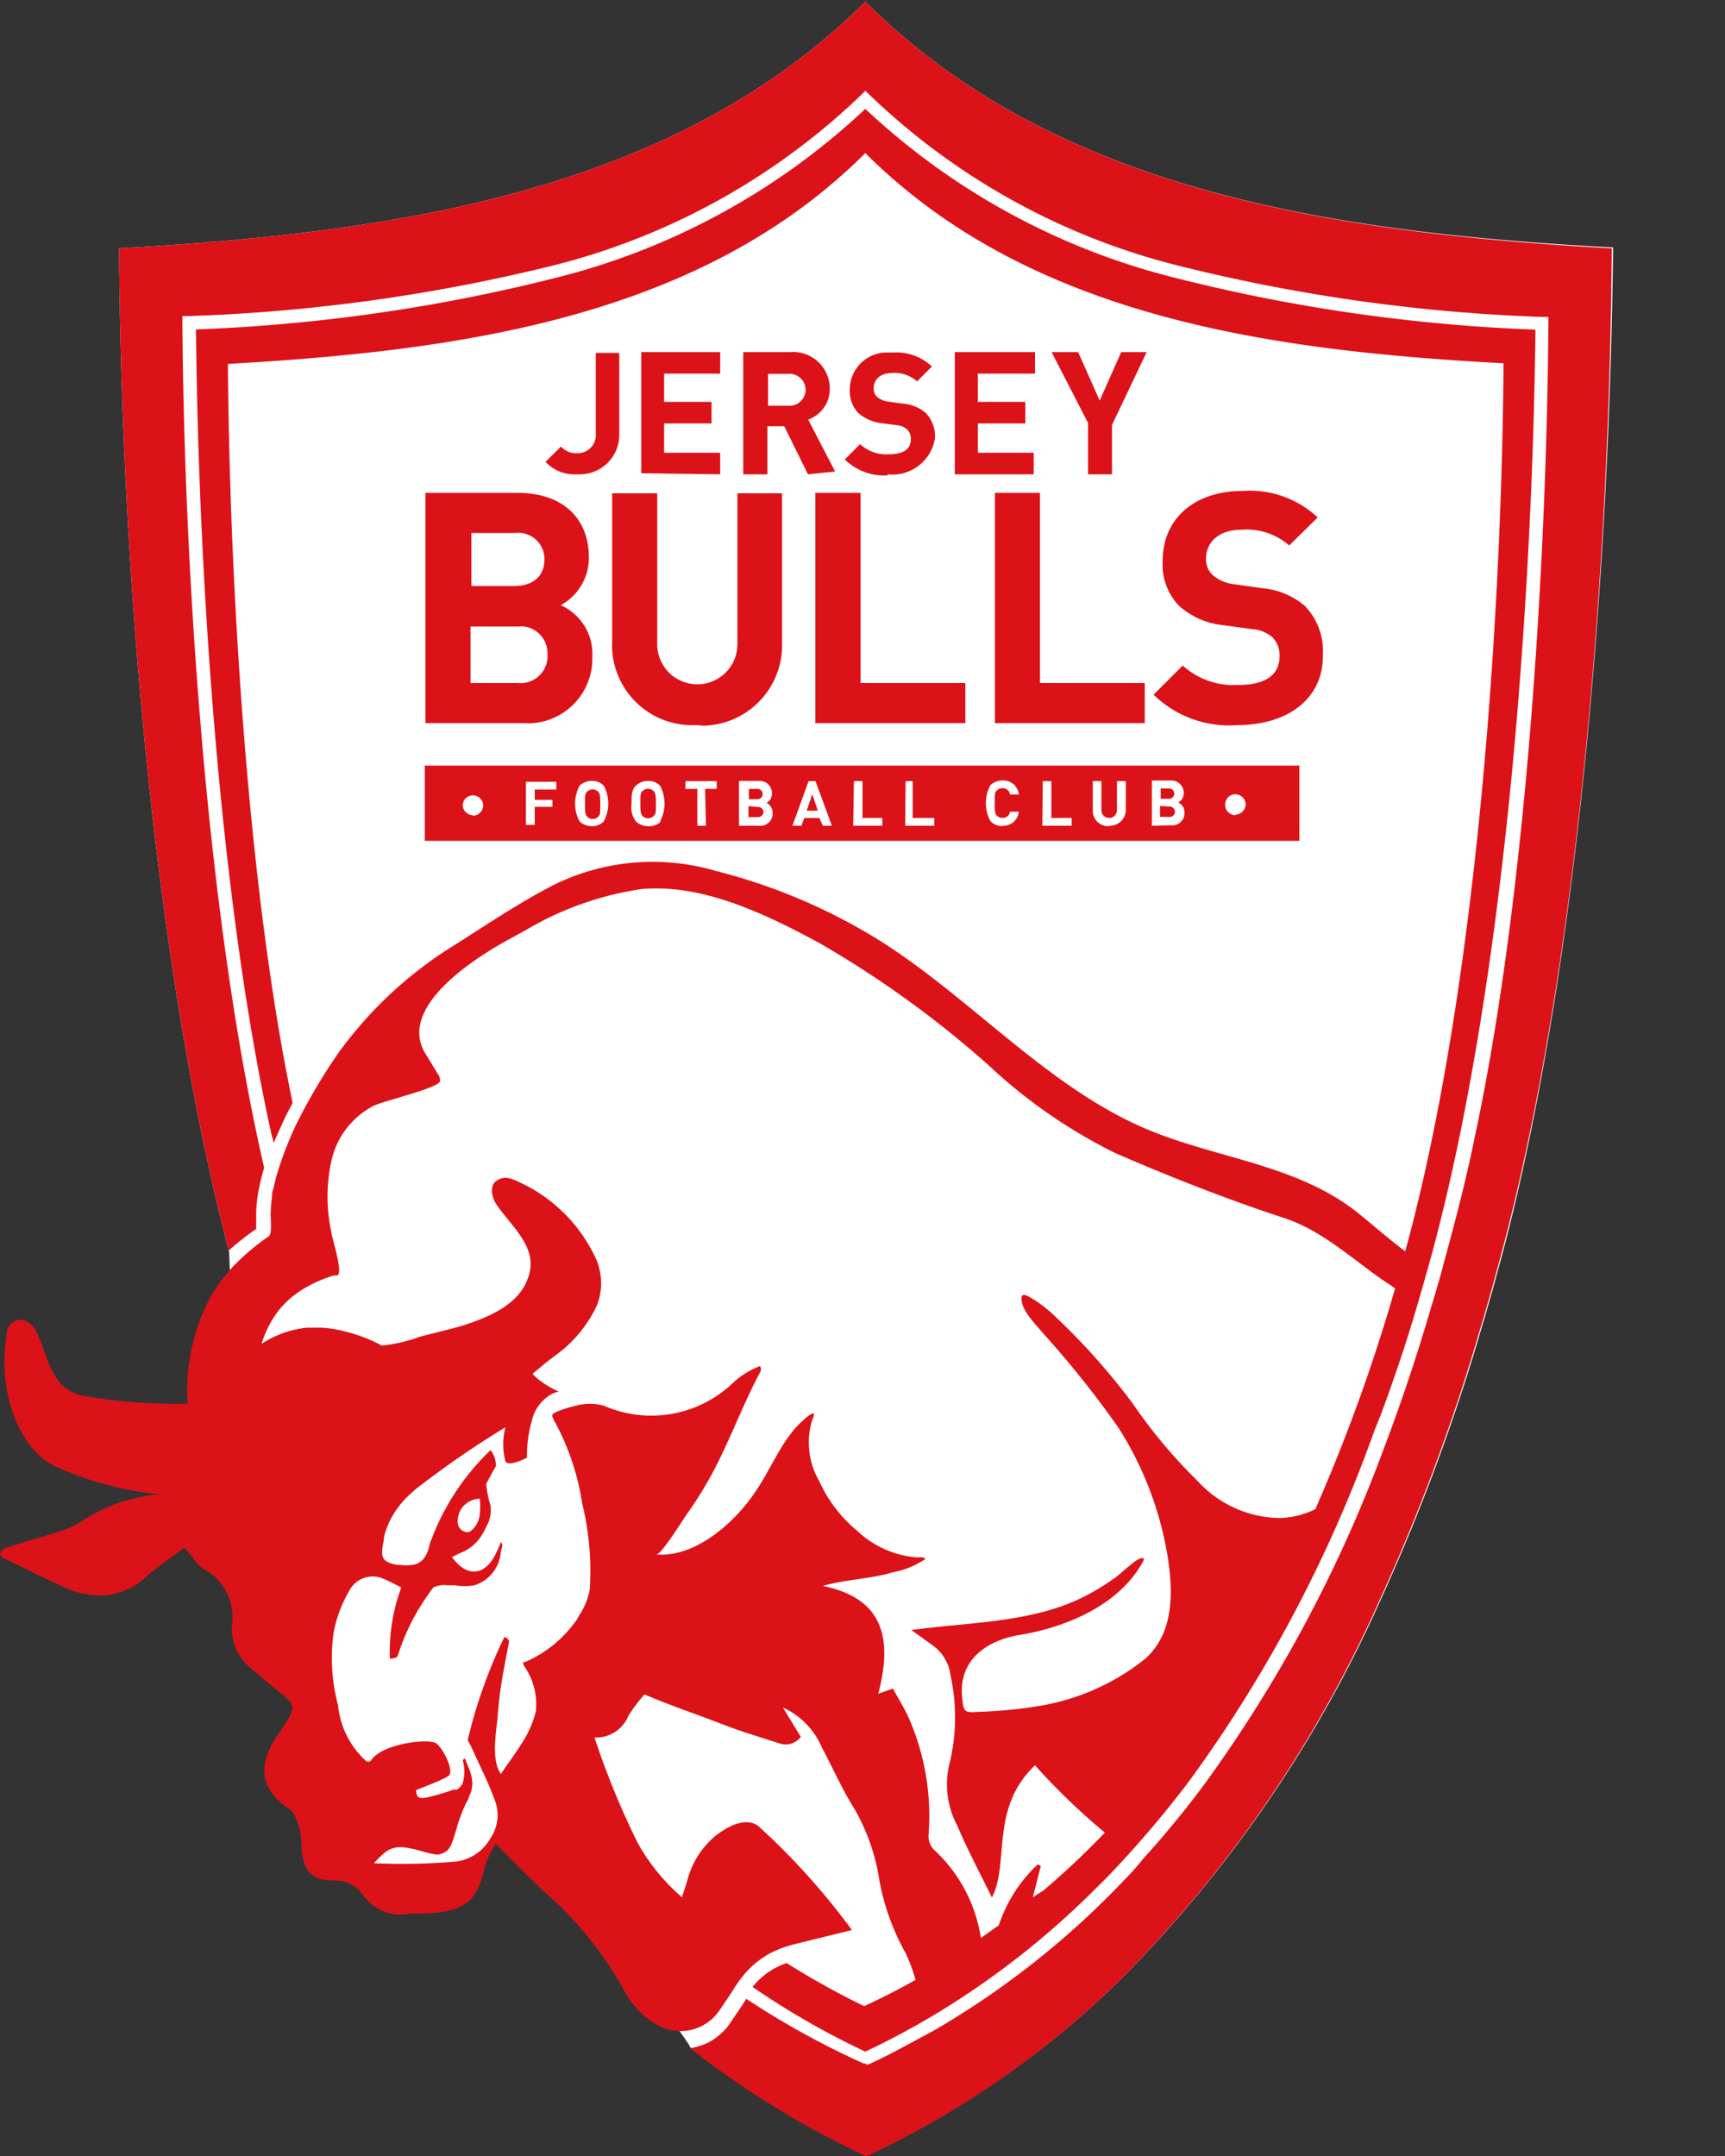 <svg id="Layer_1" data-name="Layer 1" xmlns="http://www.w3.org/2000/svg" viewBox="0 0 80 100"><rect x="0" y="0" width="80" height="100" fill="#333333" stroke="none"/><defs><style>.cls-1{fill:none;}.cls-2{fill:#fff;}.cls-3{fill:#dc1219;}</style></defs><title>Jersey Bulls Logo Red - White BG - CYMK</title><rect class="cls-1" width="80" height="100"/><path class="cls-2" d="M5.52,11.52C5.62,25.41,7,44.18,10.61,58c.07-.06.07,7,1,8.4s2,12.31,3.39,14.2c1,1.45,1,4.44,2.25,6,.82,1,2.84,1,3.73.74,1.5-.74.75-.3,2.25-2.24.54.39,1.84.35,2.36,1.06,3.67,5,6.52,8.77,6.41,8.79a42.34,42.34,0,0,0,8.19,5h.06a41.8,41.8,0,0,0,11.2-7.64l.47-.45A59,59,0,0,0,64,74.27a93.16,93.16,0,0,0,4.51-12c.11-.38.22-.76.34-1.14.15-.54.31-1.07.46-1.62.09-.35.19-.71.29-1.07l.21-.79c3.55-13.76,4.85-32.4,5-46.17C62.2,10.8,49.09,9,40.13.08,31.17,9,18.06,10.8,5.52,11.52Z" transform="translate(0 0)"/><path class="cls-3" d="M40.13.08C49.09,9,62.2,10.8,74.75,11.52c-.1,13.77-1.4,32.41-5,46.17l-.21.79c-.1.36-.2.72-.29,1.07-.15.55-.31,1.08-.46,1.62-.12.38-.23.76-.34,1.14a93.16,93.16,0,0,1-4.51,12,59,59,0,0,1-12.07,17.6l-.47.45A41.8,41.8,0,0,1,40.2,100h-.06A42.34,42.34,0,0,1,32,95a3,3,0,0,0,.88-.28,2.82,2.82,0,0,0,1-.91h0c.23-.35.49-.71.73-1.1a39,39,0,0,0,5.44,3h.06l.13.06.13-.06c1-.46,1.94-1,2.87-1.49l.58-.34a39.59,39.59,0,0,0,8.31-6.67,12.62,12.62,0,0,0,.89-1q1.47-1.62,2.79-3.39a64.28,64.28,0,0,0,8.4-15.72c.8-2.11,1.52-4.27,2.17-6.5.16-.51.3-1,.45-1.53.06-.21.11-.43.17-.64.51-1.86,1-3.75,1.39-5.67C70.79,41.59,71.73,26,71.81,15v-.3h-.3a81,81,0,0,1-16.83-2.37,31.76,31.76,0,0,1-14.32-7.9l-.23-.22-.22.22a31.76,31.76,0,0,1-14.32,7.9A81.61,81.61,0,0,1,8.76,14.66h-.3V15c.08,11.48,1.11,27.52,3.79,39.16-.09.31-.17.61-.23.92a6.41,6.41,0,0,0-.14,1.31h0V57a13.61,13.61,0,0,0-1.27,1C7,44.18,5.62,25.41,5.52,11.52,18.06,10.8,31.17,9,40.13.08ZM21.38,70c-.23.41-.26,1,.3,1.07.15,0,.36-.25.41-.35a1.23,1.23,0,0,0,.16-.49,3.44,3.44,0,0,0,0-.72A1.09,1.09,0,0,0,21.38,70ZM61,70a81.23,81.23,0,0,0,3.7-10.24c-.1-.07-.2-.15-.29-.2-1.61-1.06-3-2.46-4.87-3.07-2.65-.87-5.24-1.89-7.8-3a24.33,24.33,0,0,1-5.88-4.07A47.34,47.34,0,0,0,38,43.74c-2.46-1.33-5.42-2.77-8.27-2.5a14.73,14.73,0,0,0-5.33,1.89l-1,.55C22,44.47,19,46.4,19.5,48.34a2,2,0,0,0,.28.61l.51.84a.55.55,0,0,1,.12.35c-.05.33-2.68.93-3.1,1.16a3.79,3.79,0,0,0-1.94,2.54,7.74,7.74,0,0,0,0,3.32c0,.21.58,1.92.26,2h-.15a6.17,6.17,0,0,0-1.16.48,4.73,4.73,0,0,0-.56.35,4.17,4.17,0,0,0-.81.76,4.77,4.77,0,0,0-.82,1.58,4.7,4.7,0,0,1,2.11-.75h.66a5.66,5.66,0,0,1,.92.13l.46.12a7.39,7.39,0,0,1,1.43.58A7.15,7.15,0,0,0,19.47,62c.65-.17,1.31-.32,2-.52,1.17-.38,2.55-.94,3-2.16.58-1.45-.8-2.45-1.49-3.52-.17-.27-.26-.8,0-1,.44-.35.86-.08,1.29.12a7.23,7.23,0,0,1,3.25,3.22,2.85,2.85,0,0,1,.18,2.37,6,6,0,0,1-2,2.4c-.35.26-.68.54-1,.81A2,2,0,0,0,25,64a4,4,0,0,0,.91.54l-.25.08a1.89,1.89,0,0,0-1,1.3,5.69,5.69,0,0,0-.22,1.69s-.84.45-1,.17a3.13,3.13,0,0,1,0-1.58,44.43,44.43,0,0,0-4.15,2.86l-.29.26a4.22,4.22,0,0,0-.89,1.16,3.77,3.77,0,0,0-.31.85v.11c-.17.8-.1,1,.6,1.14h.14a2,2,0,0,0,.6,0c.37-.06.61-.3.75-.79a1.46,1.46,0,0,1,.12-.39,11.19,11.19,0,0,1,2.74-4.14A1.15,1.15,0,0,1,23,68s-.44.77-.45.84a4.92,4.92,0,0,0,.2,1,1.55,1.55,0,0,1-.18.94,2.94,2.94,0,0,1-.25.46,2,2,0,0,1-.92.77c-.15.06-.29.14-.44.21.67.93,1.49.89,2-.09q.15-.3.27-.6c.09.09.08.18,0,.39A1.76,1.76,0,0,1,22,73.53a2.72,2.72,0,0,1-.9,0h-.35a1.12,1.12,0,0,0-.65.1s-.1.12-.25.34-.25.36-.4.61a10,10,0,0,0-1,2.21c-.05.15-.37.14-.37.14a8.63,8.63,0,0,1,.53-3.3c-.28-.14-.53-.28-.8-.39a1.22,1.22,0,0,0-1.62.56,5.94,5.94,0,0,0-.73,2,8.59,8.59,0,0,0,.22,3.31A4,4,0,0,0,17,81.7a.17.17,0,0,0,.14,0,.18.18,0,0,0,.09-.08c.54-.76,2.67-1,3-.76s.83,1.27.59,1.49a1.28,1.28,0,0,1-.25.15c-.42.2-.86.36-1.27.53,0,.38.19.4.5.34A10.94,10.94,0,0,0,21.05,83,.28.28,0,0,0,21.2,83a.69.69,0,0,0,.26-.3,1.91,1.91,0,0,0,0-1.06l.09-.09c.34.78.5,1.18.19,1.8,0,.1-.09.21-.14.31a7.68,7.68,0,0,0-.42,1.13c-.26.88-.32,1.11-.86,1.23-.34,0-1-.25-1.36-.3-.85-.17-1.13.19-1.62.7a29,29,0,0,0,3.84-.08,2.16,2.16,0,0,0,1.56-1.07A1.92,1.92,0,0,0,23,83.65c-.3-.89-.74-1.72-1.12-2.58l-.19-.36a23.26,23.26,0,0,1,1.7-4.78.28.28,0,0,1,.22.2s-.23,1.21-.28,1.49a19.17,19.17,0,0,0-.25,2c-.06.69-.32,2,.15,2.66q.24-.36.48-.69c.13-.19.26-.37.38-.56l.27-.43a5.2,5.2,0,0,0,.43-1l.06-.22a3.08,3.08,0,0,0-.54-2.1l-.06-.16.19-.07a5.66,5.66,0,0,0,2.36-2,.56.56,0,0,1,.09-.17,3.2,3.2,0,0,0,.46-1.15,13.18,13.18,0,0,0-.35-4,11.59,11.59,0,0,0-1.23-3.71l-.1-.17c0-.09-.09-.13-.05-.23s.36-.2.49-.25a5.15,5.15,0,0,1,.56-.16,2.42,2.42,0,0,1,1.36,0,5.48,5.48,0,0,0,5.89-1,3.88,3.88,0,0,1,1.33-.85.3.3,0,0,1,0,.29c-.8,1.5-1.38,3.1-2.17,4.6a18,18,0,0,1-1.24,2c-.16.23-1.18,1.87-1.4,1.85,1.67.13,3.29-1.21,4.25-2.44s1.25-2.28,2.15-3.37c.17-.21,1.2-1.22.83-.44A3.57,3.57,0,0,0,38,68.71,6.4,6.4,0,0,0,39.75,71a4.55,4.55,0,0,0,2.83,1.24.43.43,0,0,1,.35.06,3.89,3.89,0,0,1-1.5.62c-1.1.33-2.16.32-3.27.64,2.86.58,3.23,2.5,2.57,5l.68-.24c.24.45.52.88.73,1.35a11.29,11.29,0,0,1,.92,5.47.94.94,0,0,0,.24.64,7,7,0,0,1,2.19,4.11l.83-.59a6.85,6.85,0,0,1,1.81-2.83l.14.08L47.9,88l.51-.33A37.91,37.91,0,0,0,51.24,85,30.6,30.6,0,0,1,48,81.88c-2.11,2-1.17,4.55-2,6.13-.56-1.15-1.13-2.21-1.6-3.32a4.1,4.1,0,0,1-.4-2.75,9.07,9.07,0,0,0,.08-4.24,2,2,0,0,0-.82-1.38l-1-.72.6-.07c2.5-.3,5.15-.33,7.43-1.48a11.26,11.26,0,0,0,1.45-.89c.21-.16.41-.35.61-.51s.46-.41.68-.38a.13.13,0,0,1,0,.12c-1.1,2.06-3.58,3.09-5.78,3.45-1.45.24-2.8,1.13-2.63,2.87.07.67.07.74.73.69a21.47,21.47,0,0,0,3-.3,10.65,10.65,0,0,0,4.76-2.16c1.31-1.18,1.3-3,1.06-4.63a15.88,15.88,0,0,0-2.3-6.09,46,46,0,0,0-3.55-4.44c-.34-.42-1.06-1.1-.93-1.69a.31.31,0,0,1,.23,0,5.67,5.67,0,0,1,1.23.89,30.77,30.77,0,0,1,3.69,4.13,23.92,23.92,0,0,0,3,3.58,5.25,5.25,0,0,0,3.82,1.72A4.05,4.05,0,0,0,61,70ZM54.55,12.9a80.09,80.09,0,0,0,16.66,2.39C71.06,28,69.81,45.56,66.4,58.18l-.18.64c-.15.55-.31,1.1-.47,1.65-.31,1.06-.64,2.11-1,3.15s-.63,1.82-1,2.71a64.08,64.08,0,0,1-8.54,16.2c-.87,1.16-1.79,2.27-2.74,3.33-.51.56-1,1.1-1.55,1.63a39,39,0,0,1-7.65,6l-.55.32c-.84.48-1.7.93-2.59,1.35a37.64,37.64,0,0,1-5.23-3,3.76,3.76,0,0,1,.64-.62,3.66,3.66,0,0,1,.94-.49,37.1,37.1,0,0,0,3.6,2h0c.62-.29,1.23-.59,1.82-.91l.56-.31A7.68,7.68,0,0,0,42,90.59a10.87,10.87,0,0,1-1.23-3.45,9.43,9.43,0,0,0-1.15-3.25c-.57-.91-1-1.89-1.51-2.85a3.55,3.55,0,0,0-1.8-1.84l.83,1.36a.88.88,0,0,1-1,.3c-.9-.29-1.8-.56-2.68-.9-1.09-.43-2.45-.88-3.57-1.37a7.25,7.25,0,0,0-.75,1,1.62,1.62,0,0,1-1.57,1,37.59,37.59,0,0,0,2,4.88A9.16,9.16,0,0,0,31.63,88c.05-.18.11-.36.17-.53l.09-.31a4,4,0,0,1,1.28-2c.62-.49,1.52-.94,2.08-.39a32.56,32.56,0,0,1,4.26,4.75l-2.68.66a5.24,5.24,0,0,0-.94.33,4.1,4.1,0,0,0-1.45,1.16c-.13.16-.25.33-.37.51h0c-.22.37-.48.73-.72,1.09a2.18,2.18,0,0,1-2.87.65A3.81,3.81,0,0,1,29,92.42a.54.54,0,0,1-.07-.13,16.88,16.88,0,0,0-3.67-4.53c-.75-.7-1.46-1.43-2.27-2.24h0a5.15,5.15,0,0,0-.49,1c-.38,1.78-1,2.17-3,2.24a4.34,4.34,0,0,0-.51,0,2.11,2.11,0,0,1-2.16-.88,1.57,1.57,0,0,0-1.35-.66c-1,0-1.38-.4-1.49-1.4a6.82,6.82,0,0,0-.07-.9,4.25,4.25,0,0,0-.33-.86l-.14-.13c-1.37-.91-1.57-2-.55-3.49s.81-1.31-.39-2.32l-.92-.78a2.33,2.33,0,0,1-.83-2,2.54,2.54,0,0,0-1.28-2.55c-.35-.2-.57-.64-.93-1-.51.37-1.08.77-1.63,1.21a3.23,3.23,0,0,1-2.1,1,4.24,4.24,0,0,1-1.46-.22c-1.08-.45-2.11-1-3.16-1.49-.08,0-.2-.18-.19-.24a.42.42,0,0,1,.24-.25c.9-.29,1.81-.54,2.7-.83a4.25,4.25,0,0,0,1-.51,7.49,7.49,0,0,1,3.46-1.15A15.26,15.26,0,0,1,2.54,68C.69,67.1,0,64.24.25,62.37c.06-.46,0-1,.58-1.14.31-.11.72.24.85.53.62,1.28.66,2.74,2.31,3a23.61,23.61,0,0,0,4.44.35H8.7a9.33,9.33,0,0,1,1-4.84,7.27,7.27,0,0,1,1.14-1.56,10.66,10.66,0,0,1,1.63-1.37c.15-.1.08-.81.08-1a8.5,8.5,0,0,1,.07-.87.72.72,0,0,1,.06-.34,8.68,8.68,0,0,1,.27-1,16.35,16.35,0,0,1,.8-2h0a26,26,0,0,1,2-3.37,18.85,18.85,0,0,1,5.45-5c1.47-.94,2.92-1.91,4.47-2.71a10.37,10.37,0,0,1,7.54-.65,26.77,26.77,0,0,1,6.67,2.68c4.74,2.66,8.5,7.37,13.56,9.4,3.19,1.28,6.84,1.59,9.59,3.82.72.59,1.41,1.19,2.14,1.74l.18-.67c3.14-11.9,4.29-28.57,4.38-40.52C59,16.27,47.79,14.75,40.13,7.1c-7.65,7.65-18.85,9.17-29.56,9.78.07,9.89.88,24.14,3,34.27-.13.26-.27.51-.39.77s-.33.72-.49,1.1a1.25,1.25,0,0,0-.08-.32C10.14,41.6,9.19,26.21,9.09,15.28a80.28,80.28,0,0,0,16.67-2.39A32.41,32.41,0,0,0,40.13,5.05a32.5,32.5,0,0,0,14.38,7.84Z" transform="translate(0 0)"/><path class="cls-3" d="M24,29.06H21.82v2.62H24a1.26,1.26,0,0,0,1.39-1.13,1.21,1.21,0,0,0,0-.19,1.25,1.25,0,0,0-1.19-1.31Zm-.14-4.34h-2v2.46h2c.89,0,1.39-.49,1.39-1.23a1.22,1.22,0,0,0-1.2-1.24Zm.35,8.82H19.73V22.86H24c2.09,0,3.31,1.17,3.31,3A2.49,2.49,0,0,1,26,28.07a2.47,2.47,0,0,1,1.47,2.4,3,3,0,0,1-2.92,3.08Zm8.11.09a3.72,3.72,0,0,1-3.93-3.49,2.26,2.26,0,0,1,0-.26v-7h2.09v7a1.86,1.86,0,0,0,3.72,0h0v-7h2.07v7a3.73,3.73,0,0,1-3.66,3.78Zm5.49-.09V22.86h2.1v8.82h4.86v1.86Zm8.33,0V22.86h2.09v8.82h4.86v1.86Zm11.27.09a5,5,0,0,1-3.91-1.41l1.35-1.35a3.53,3.53,0,0,0,2.59.9c1.23,0,1.9-.46,1.9-1.32a1.17,1.17,0,0,0-.34-.9,1.59,1.59,0,0,0-.94-.37L56.76,29a3.62,3.62,0,0,1-2.07-.89,2.77,2.77,0,0,1-.77-2.1c0-1.9,1.41-3.24,3.73-3.24A4.6,4.6,0,0,1,61.11,24l-1.32,1.3a3,3,0,0,0-2.2-.73c-1.11,0-1.66.61-1.66,1.35a1,1,0,0,0,.32.76,1.83,1.83,0,0,0,1,.42l1.27.18a3.51,3.51,0,0,1,2,.83,3,3,0,0,1,.83,2.26C61.38,32.46,59.65,33.63,57.41,33.63ZM26.74,22a1.82,1.82,0,0,1-1.44-.58l.72-.71a.91.91,0,0,0,.72.31.84.84,0,0,0,.89-.77,1.09,1.09,0,0,0,0-.18v-3.7h1.09v3.75A1.83,1.83,0,0,1,26.92,22,1.08,1.08,0,0,1,26.74,22Zm3-.05V16.33H33.4v1H30.8v1.31H33v1H30.8V21h2.6v1Zm6.88-4.61h-1v1.48h1a.74.74,0,0,0,0-1.48ZM37.47,22l-1.1-2.23h-.78V22H34.47V16.33h2.19a1.7,1.7,0,0,1,1.82,1.58V18a1.49,1.49,0,0,1-1,1.46l1.25,2.41Zm3.71.05a2.61,2.61,0,0,1-2-.74l.71-.71a1.77,1.77,0,0,0,1.35.47c.65,0,1-.24,1-.68a.59.59,0,0,0-.17-.47.8.8,0,0,0-.49-.2l-.68-.09a2,2,0,0,1-1.09-.47,1.47,1.47,0,0,1-.4-1.09,1.72,1.72,0,0,1,1.74-1.72l.26,0a2.42,2.42,0,0,1,1.81.65l-.69.69a1.56,1.56,0,0,0-1.15-.39c-.58,0-.86.32-.86.71a.5.5,0,0,0,.16.4,1,1,0,0,0,.52.22l.66.09a1.84,1.84,0,0,1,1.07.43,1.56,1.56,0,0,1,.43,1.18A2,2,0,0,1,41.15,22Zm3.1-.05V16.33H48v1H45.35v1.31h2.2v1h-2.2V21h2.59v1Zm7.29-2.29V22H50.46V19.62l-1.69-3.29H50l1,2.25,1-2.25h1.18ZM19.7,39V35.51H60.26V39Zm2.23-1.16a.5.5,0,0,0,.48-.48.48.48,0,0,0-.48-.47.47.47,0,0,0-.47.47h0a.48.48,0,0,0,.47.45Zm2.87-1.22h1v-.36H24.39v2h.41v-.84h.82V37.1H24.8Zm2.94.1c.08.08.1.18.1.58s0,.49-.1.58a.36.36,0,0,1-.51,0h0c-.08-.09-.1-.18-.1-.58s0-.5.1-.58a.36.36,0,0,1,.51,0ZM28,38.1a1.75,1.75,0,0,0,0-1.66.74.74,0,0,0-.56-.22.82.82,0,0,0-.56.22,1.75,1.75,0,0,0,0,1.66.82.82,0,0,0,.56.22A.74.74,0,0,0,28,38.1Zm2.31-1.41c.08.08.11.18.11.58s0,.49-.11.58a.36.36,0,0,1-.51,0h0c-.08-.09-.1-.18-.1-.58s0-.5.1-.58a.36.36,0,0,1,.51,0Zm.3,1.41a1.75,1.75,0,0,0,0-1.66.74.74,0,0,0-.56-.22.82.82,0,0,0-.56.22c-.21.21-.2.47-.2.83a1.09,1.09,0,0,0,.2.83.82.82,0,0,0,.56.22.75.75,0,0,0,.6-.22Zm2.09-1.51h.54v-.36H31.79v.36h.55V38.3h.4Zm2.43.84a.25.25,0,0,1,.28.22v0a.25.25,0,0,1-.25.25h-.45v-.51Zm0-.84a.24.24,0,1,1,0,.48h-.4v-.48Zm.06,1.71a.57.57,0,0,0,.64-.5v-.09a.5.5,0,0,0-.28-.47.48.48,0,0,0,.25-.43.57.57,0,0,0-.53-.59h-1V38.3Zm2.48-1.46.26.76h-.52Zm.49,1.46h.42l-.76-2.07H37.5l-.75,2.07h.42l.13-.36H38Zm1.41,0h1.35v-.36H40V36.23h-.4Zm2.41,0h1.35v-.36h-1V36.23H42Zm4.51,0a.72.72,0,0,0,.76-.65h-.41a.34.34,0,0,1-.35.29.36.36,0,0,1-.26-.11c-.08-.08-.1-.18-.1-.58s0-.5.1-.59a.35.35,0,0,1,.26-.1.33.33,0,0,1,.35.29h.41a.72.72,0,0,0-.76-.65.82.82,0,0,0-.56.22,1.75,1.75,0,0,0,0,1.66.78.78,0,0,0,.58.24Zm1.85,0H49.7v-.36h-.94V36.23h-.4Zm3.1,0a.74.74,0,0,0,.77-.69V36.23H51.8v1.35a.36.36,0,0,1-.72,0V36.23h-.4v1.36a.71.71,0,0,0,.71.73h.07Zm2.78-.89a.25.25,0,0,1,.27.23v0a.24.24,0,0,1-.23.25H53.8v-.51Zm0-.84a.24.24,0,1,1,0,.48h-.39v-.48Zm.07,1.71a.57.57,0,0,0,.64-.5v-.09a.48.48,0,0,0-.29-.47.48.48,0,0,0,.26-.43.58.58,0,0,0-.55-.59h-.93V38.3Zm3-.49a.5.5,0,0,0,.48-.48.48.48,0,0,0-.48-.47.47.47,0,0,0-.47.47h0a.48.48,0,0,0,.46.5h0Z" transform="translate(0 0)"/></svg>